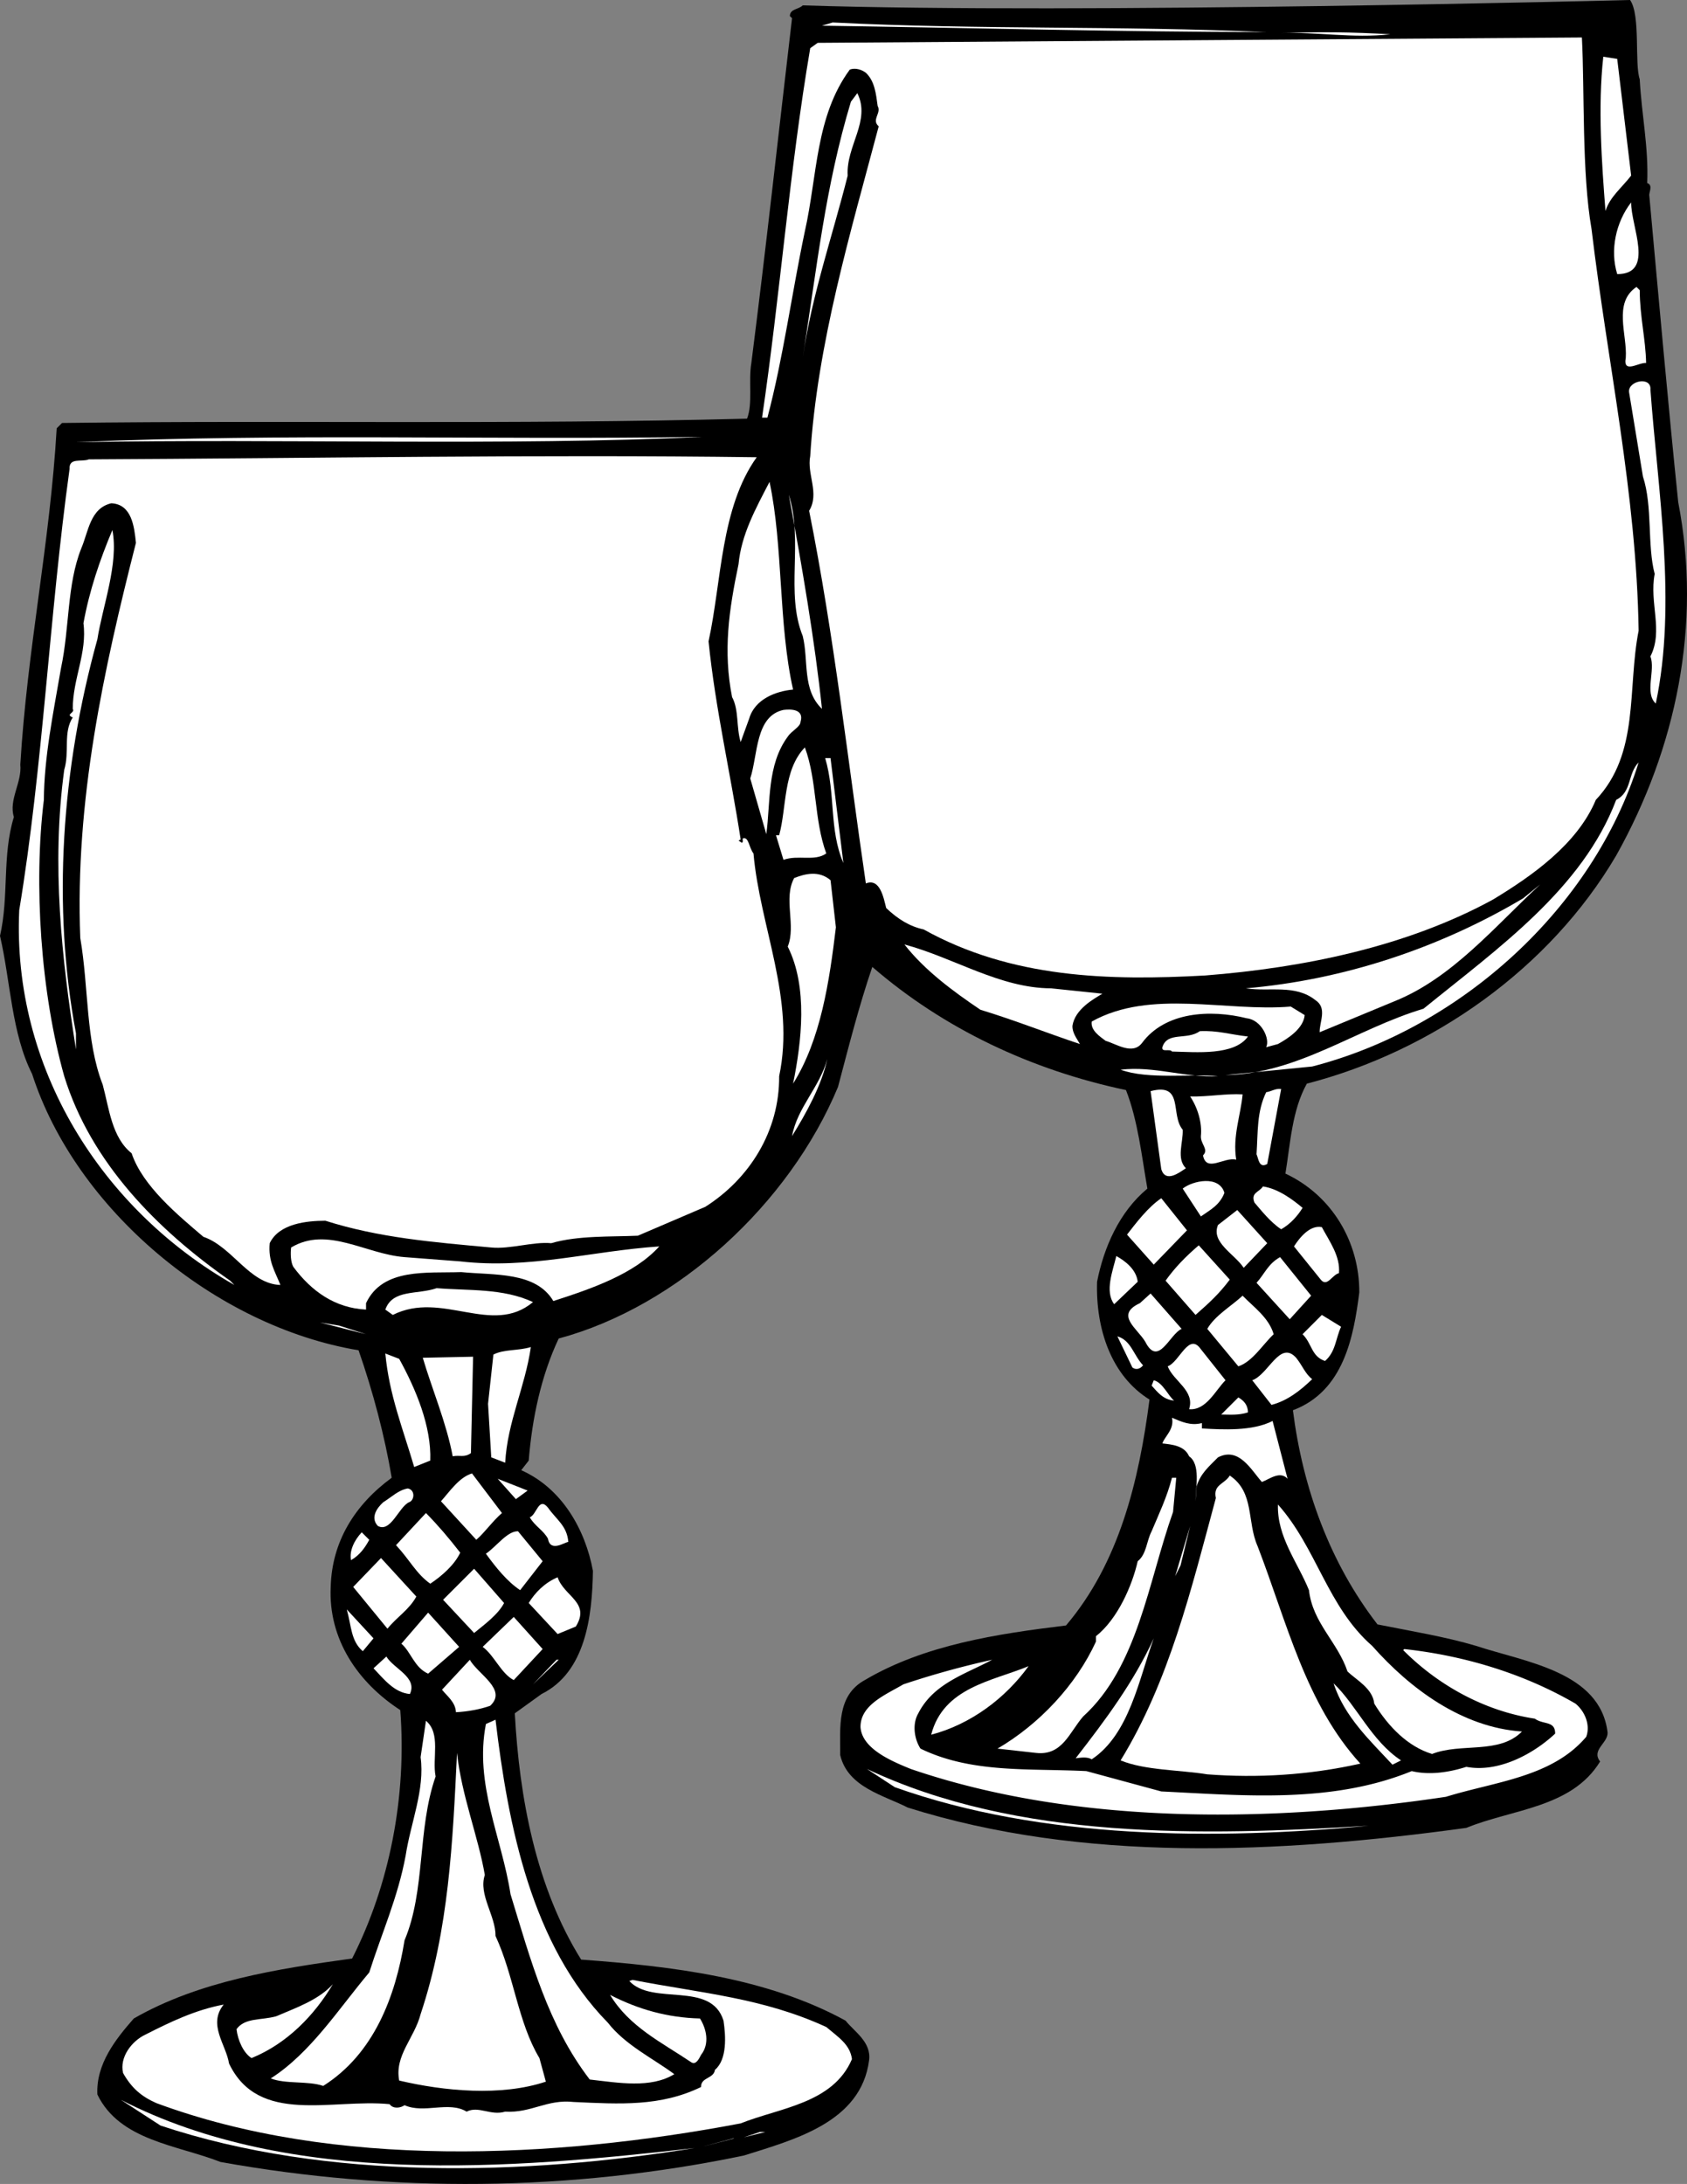 <svg xmlns="http://www.w3.org/2000/svg" width="157.617" height="203.952"><rect width="100%" height="100%" fill="#808080" stroke="none"/><path d="M152.297 0c1 1.406.402 5.937.902 7.398.188 3.426.836 6.317.7 9.7.601.207.113.918.199 1.199.886 9.7 1.757 19.484 2.699 28.601 2.219 11.43-.18 22.973-5.797 33-6.223 10.579-17.191 18.274-28.902 21.301-1.391 2.5-1.54 5.602-2 8.399 4.347 2.035 6.922 6.39 6.902 11.101-.527 4.102-1.438 9.215-6.203 11 .926 7.285 3.445 14.238 7.902 20 3.055.61 6.363 1.153 9.2 2 4.609 1.524 11.62 2.399 12.3 8.098.04.988-1.55 1.617-.699 2.703-2.656 4.348-8.254 4.445-12.5 6.2-17.684 2.425-35.867 3.245-52.203-1.903-2.176-1.129-5.59-1.871-6.297-4.899.012-2.558-.344-5.554 2.297-7 5.578-3.296 12.36-4.316 18.8-5.101 4.946-5.813 6.813-13.445 7.801-21.098-3.562-2.203-5.035-6.578-4.898-11 .629-3.191 2.07-6.52 4.7-8.699-.52-2.957-.88-6.348-2-9.203-8.86-1.871-17.028-5.73-23.7-11.5-1.266 3.707-2.2 7.426-3.203 11.203-4.543 10.918-14.973 20.504-26.098 23.5-1.664 3.527-2.492 7.54-2.8 11.398l-.7.899c3.82 1.695 5.988 5.555 6.7 9.402-.07 4.246-.68 9.453-4.801 11.5l-2.5 1.801c.425 7.863 1.972 16.234 6.199 23 8.402.617 17.32 1.66 24.703 5.7.805 1.019 2.422 1.988 2.2 3.698-.747 5.809-7.02 7.418-11.7 8.899-16.234 3.383-32.934 3.476-48.902.601-4.012-1.578-9.418-1.984-11.5-6.3-.141-2.844 1.714-5.176 3.402-7.098 6.121-3.516 13.5-4.645 20.398-5.602 3.47-6.824 5.122-15.054 4.5-23.199-3.964-2.574-6.734-6.625-6.5-11.5.106-4.23 2.247-7.668 5.7-10.199-.664-3.918-1.735-8-3.098-11.902-13.45-2.239-26.438-13.215-30.5-25.801-1.926-3.809-2.008-8.61-3-12.899.852-3.707.184-7.496 1.297-11.101-.504-1.606.77-3.227.601-4.899C2.547 60.558 4.676 50.723 5.297 40l.5-.5c21.379-.27 41.789.172 64-.402.555-1.422.117-3.516.402-5.2C71.594 22.953 72.715 12.633 74 1.7l-.203-.199c.012-.688.812-.602 1.203-1 25.816.84 77.297-.5 77.297-.5"/><path fill="#fff" d="M118.297 3c-13.55-.027-27.36-.387-41.5-.602l1-.3c13.844.703 26.738.28 40.5.902m11.601.2c-3.539.398-6.851-.247-10.3-.102 3.547-.145 6.75-.102 10.3.101m17.899.301c.262 5.02-.02 12.621.902 17.898 1.488 12.485 4.203 24.735 4.399 37.5-1.078 5.454.125 11.434-4 15.801-1.727 4.133-5.973 7.11-9.598 9.301-8.063 4.41-17.727 6.379-26.902 7.098-9.004.5-18.11.257-26.301-4.301-1.293-.277-2.406-.957-3.5-2-.238-.934-.574-2.828-1.899-2.297-1.66-11.277-2.968-23.156-5.3-34.8 1-1.634-.23-3.41.101-5.102.653-10.528 3.774-20.883 6.399-30.801-.711-.617.28-1.235-.098-1.899-.152-1.125-.273-2.324-1.102-3.101-.39-.3-.996-.488-1.5-.297-3.214 4.371-3.02 9.871-4.199 15.098C73.973 27.41 73.176 33.426 71.7 39h-.5c1.676-11.371 2.57-23.188 4.5-34.5l.7-.5 71.398-.5m4.6 12.898c-.894 1.16-1.98 1.977-2.398 3.301-.336-4.308-.73-9.703-.203-14.402l1.3.203 1.301 10.898"/><path fill="#fff" d="M79.2 16.398c-1.423 5.645-3.329 11.079-4.2 17 1.328-8.43 2.098-15.941 4.5-23.898l.598-.8c1.293 2.581-1.067 4.921-.899 7.698m71.899 9.2c-.692-2.22-.137-4.832 1.3-6.7-.03 2.247 2.247 6.704-1.3 6.7m2.102 1.5c.015 2.53.55 4.523.597 6.8-.711-.066-2.188 1.059-1.899-.5.145-2.148-1.207-5.125 1-6.601l.301.3m1.001 9.301c.695 9.403 2.48 19.973.5 29.301-1.075-.976-.012-3.097-.5-4.402 1.226-2.406-.122-4.985.398-7.7-.711-2.679-.176-6.288-1.098-9.097l-1.3-7.902c-.083-1.051 2.109-1.489 2-.2m-88.602 4.399c-18.18.879-39.094.144-58.5.5 19.699-.863 38.312-.188 58.5-.5M70.7 42.7c-3.38 4.73-3.263 11.527-4.5 17.198.648 6.34 2.054 12.317 3 18.5l-.2.102.297.2c.168-.009.066-.305.101-.403.559-.211.579.887 1 1.402.606 6.867 3.922 13.61 2.399 20.801.039 5.137-2.781 9.586-6.899 12.2l-6.3 2.698c-2.489.114-5.59-.035-8.098.7-1.684-.16-3.871.578-5.602.402-5.48-.5-10.488-.91-15.5-2.5-1.718.008-4.312.25-5.199 2.098-.152 1.672.465 2.562 1 3.902-2.914-.098-4.476-3.57-7.199-4.5-2.328-1.984-5.676-4.727-6.703-7.8-1.852-1.477-2.098-4.173-2.7-6.403-1.609-4.129-1.296-9.035-2.097-13.7-.504-12.812 2.184-25.062 5.2-36.898-.153-1.515-.388-3.61-2.302-3.699-1.98.457-2.14 2.66-2.8 4.2-1.356 3.394-1.086 7.39-1.899 11.198-.746 4.32-1.574 8.336-1.601 12.301-.97 7.852-.29 18.04 1.902 25.801 2.484 8.059 8.695 14.352 15.5 19.098l.398.402C9.461 112.941 1.128 99.687 1.797 85 4.039 71.434 4.594 57.523 6.5 43.797c-.066-1.106 1.145-.625 1.797-.899 20.543-.097 41.937-.472 62.402-.199"/><path fill="#fff" d="M74.098 64.398c-1.578.141-3.567.875-4.098 2.7l-.8 2.199c-.423-1.39-.15-2.996-.802-4.2-.843-4.273-.308-8.081.602-12.398.262-2.804 1.621-5.226 2.898-7.699 1.286 6.027.813 13.234 2.2 19.398m2.699 1.802c-1.879-1.805-1.227-4.516-1.797-6.802-1.64-4.074.078-8.804-1.3-13.199 1.214 6.598 2.437 13.676 3.097 20M9.098 59.7c-3.356 12.105-4.23 24.921-2 36.8V98C5.754 89.504 4.8 80.723 6 71.898c.516-1.707-.117-3.496.797-4.898-.742-.3.254-.418 0-.8 0-2.813 1.36-5.24 1-8 .555-3.04 1.508-5.86 2.703-8.7.61 3.11-.922 7.137-1.402 10.2"/><path fill="#fff" d="M74.797 67.398c-.02.5-.813.817-1.2 1.399-1.956 2.656-1.597 6.152-2 9.101l-1.5-5.199c.727-2.23.462-5.824 3.102-6.402.649-.082 1.95-.102 1.598 1.101M77.2 79.7c-1.102.777-2.614.105-4 .597L72.5 78h.297c.71-2.578.351-6.07 2.402-8.203 1.168 3.176.828 6.68 2 9.902m1.598.899c-1.352-3.145-.711-6.457-1.7-9.801h.5l1.2 9.8m43.801 19.001-8.098.8c6.746-.109 12.172-4.304 18.5-6.199 6.941-5.637 14.844-11.176 18-19.5 1.488-.754 1.059-2.449 2.098-3.5-4.22 13.606-16.625 24.824-30.5 28.399m-44.5-13c-.606 5.054-1.41 10.468-4 14.601.793-3.902 1.406-9.012-.5-12.8.804-1.993-.438-4.47.601-6.399 1.02-.406 2.313-.73 3.399.2l.5 4.398"/><path fill="#fff" d="m130.297 93.5-7 2.898c-.035-.945.742-2.257-.399-3-1.898-1.503-4.285-.761-6.5-1.101 9.094-.781 18.043-3.738 25.899-8.399l1.601-1.3c-4.191 3.867-8.207 8.738-13.601 10.902M98.2 92.297l4.8.5c-.875.527-2.563 1.457-2.8 3-.02.66.386 1.152.698 1.703-3.02-1.004-6.14-2.246-9.3-3.203-2.59-1.746-5.223-3.7-7.098-6.098 4.656 1.25 8.906 4.078 13.7 4.098"/><path fill="#fff" d="m120.598 94 1.3.797c-.125 1.285-1.609 2.21-2.5 2.703l-1.101.297c.39-.762-.438-2.547-1.797-2.7-3.46-.863-7.656-.593-9.8 2.301-.884 1.16-2.403.086-3.403-.199-.512-.387-1.422-.972-1.297-1.8 5.508-3.07 12.543-.891 18.598-1.399"/><path fill="#fff" d="M116.598 96.797c-1.282 1.797-4.79 1.457-7.098 1.402-.195-.3-.988.113-.902-.402.476-1.496 2.293-.625 3.5-1.5 1.675-.078 2.785.305 4.5.5M74 106.098c.5-2.692 2.566-4.528 3.297-7.2-.535 2.47-1.988 5.094-3.297 7.2m39.797-5.598c-2.352-.238-6.543.336-9.098-.602 3.133-.375 6.055.774 9.098.602m-3.297 5c.059 1.176-.617 2.688.297 3.598-.59.386-1.875 1.406-2.297.101l-1-7.3c3.16-.825 1.813 2.199 3 3.601m7.898 3.2c-.796.452-.816-.548-1-.903.141-2.14.012-3.938.899-5.797.476-.066.871-.375 1.402-.3l-1.3 7m-2.301-6.5c-.184 1.984-.95 3.898-.598 6.097-1.121-.285-2.793 1.242-3.102-.399.57-.562-.238-1.05-.199-1.8.125-1.254-.297-2.645-1-3.7 1.684.036 3.38-.293 4.899-.199m-1.7 9.199c-.437 1.118-1.23 1.532-2.199 2.2L110.5 111c.918-.738 3.41-1.281 3.898.398m7.302 1.399c-.423.691-1.11 1.504-2 2-1.013-.66-1.934-1.844-2.5-2.5-.36-.93.44-.945.8-1.5 1.434.223 2.75 1.203 3.7 2m-13.903 5.301-2.5-2.801c.89-1.145 1.965-2.563 3.203-3.399l2.398 3-3.101 3.2m8.403.3c-.86-1.304-3.079-2.367-2.403-4l1.8-1.398 2.801 3.098-2.199 2.3M43 117.797c6.46.746 12.133-.953 18.598-1.399-2.328 2.575-6.305 3.946-9.899 5.102-1.637-2.766-5.527-2.398-8.601-2.703-3.23.113-7.34-.414-8.899 2.902v.598c-2.875-.137-5.101-1.7-6.8-4-.25-.465-.266-1.262-.2-1.797 3.39-2.027 6.938.613 10.598.898l5.203.399m82.098 1.101c-.625.137-1.102 1.344-1.7.602l-2.5-3.102c.516-.812 1.493-2.027 2.602-1.8.719 1.34 1.742 2.722 1.598 4.3m-10.2.602c-.992 1.32-1.878 2.133-3.199 3.297l-2.8-3.2c.863-1.206 1.843-2.222 3.101-3.3l2.898 3.203m-8.601.2-2.2 2.097c-.898-1.192-.132-3.106.2-4.5.855.473 1.867 1.258 2 2.402M120.5 123.2l-3.102-3.403c.774-.852 1.059-1.758 2.2-2.399L122.5 121l-2 2.2"/><path fill="#fff" d="M49.797 121.598c-3.828 3.207-8.504-1.11-13.098 1.199l-.699-.5c.691-1.93 3.004-1.371 4.797-2 3 .246 6.195-.008 9 1.3m60.601 2.501c-1.128.504-2.175 3.62-3.398 1.199-.738-1.246-2.863-2.508-.5-3.598l1-.902 2.898 3.3m8.602.501c-1.012.949-1.984 2.566-3.3 3l-2.903-3.5c.742-1.274 2.226-2.098 3.3-3.098 1.028 1.063 2.446 2.04 2.903 3.598m-84.8 0-4.302-1.098 1.801.297zm91.097-.7c-.52 1.133-.496 2.329-1.5 3.2-1.29-.43-1.211-1.63-2.098-2.5l1.801-1.801 1.797 1.101m-18.5 3.602c-.27.348-.668.457-1 .2l-1.399-2.903c1.282.367 1.504 1.762 2.399 2.703m-57.199-1.703c-.543 3.754-2.188 6.984-2.399 10.8l-1.3-.5-.301-5 .5-4.597c.992-.516 2.297-.336 3.5-.703m-12.301 1.101c1.558 2.832 3.02 6.305 2.902 9.5l-1.5.602c-1.078-3.648-2.332-6.727-2.699-10.602l1.297.5m77.203 2c-.938.926-1.805 2.844-3.402 2.7.562-1.739-1.453-2.606-2-4 1.117-.414 1.968-3.23 3.101-1.598l2.301 2.898M44 135.7c-.633.452-1.035.16-1.703.3-.586-3.121-1.942-6.297-2.797-9.203l4.7-.098-.2 9m78.598-6.902c-1.137 1.09-2.32 2.012-3.801 2.402L117 128.9c1.535-.56 2.578-3.778 4.098-2.102.625.785.836 1.48 1.5 2m-12.898 1.999c-1.024-.086-1.536-.777-2.102-1.399l.199-.5c.851.211 1.375 1.504 1.902 1.899m6.899 1.101c-.895.29-1.696.204-2.5.2l1.601-1.598c.48.281.887.672.899 1.398m-4.301 1v.5c1.93.114 4.73.266 6.601-.699l1.399 5.399c-.703-.778-1.692.039-2.399.3-1.007-1.132-2.144-3.312-4.101-2.3-.813.836-1.602 1.453-2 2.699l-.098 1.402c.02-1.34.485-3.449-.601-4.199-.446-1.023-1.649-1.102-2.5-1.203.238-.688 1.129-1.305.902-2.399.914.383 1.719.77 2.797.5m-65.399 8.399c-.925.808-1.609 1.82-2.398 2.5l-3.3-3.598c.823-.926 1.702-2.238 2.898-2.601l2.8 3.699M48.2 140l-1.7-1.902 2.797 1.101zm-10 .297c-.95.46-1.708 2.875-2.903 2.203-.73-.793-.047-1.707.5-2.203.836-.527 1.422-1.137 2.3-1.297.723.129.641 1.133.102 1.297"/><path fill="#fff" d="M117.5 144.398c2.742 7.11 4.473 14.68 9.598 20.301-4.809 1.074-9.602 1.36-14.301 1-2.516-.414-5.817-.36-8.098-1.3 4.535-7.395 6.586-15.934 8.899-24.5-.282-1.27.816-1.29 1.3-2.102 2.329 1.566 1.579 4.277 2.602 6.601m-7.902-3.198c-2.325 6.534-3.285 14.452-8.399 19.097-1.281 1.469-1.941 3.68-4.402 3.402l-3.598-.402c3.906-2.281 7.344-5.945 9.2-10v-.5c2.035-1.613 3.382-4.735 3.898-7 .832-.66.812-1.86 1.3-2.797.665-1.582 1.438-3.195 1.903-5h.398l-.3 3.2m-56.5 2.8c-.293-.012-1.676 1.012-1.899-.3-.41-.778-1.219-1.165-1.699-2 .66-.266.832-1.97 1.7-.903.769 1.105 1.78 1.687 1.898 3.203M43 145c-.555 1.168-1.738 2.188-2.8 2.898-1.345-.968-1.864-2.16-3.2-3.601l2.797-3c1.082 1.098 2.101 2.281 3.203 3.703m85.2 8.7c3.55 4.01 8.413 7.624 14 8-2.145 2.163-5.665 1.027-8.403 2.097-2.254-.684-4.086-2.55-5.399-4.7-.148-1.425-1.664-2.202-2.5-3-.925-2.769-3.257-4.53-3.601-7.597-1.055-2.61-2.996-4.973-2.899-8 3.622 4.059 4.618 9.543 8.801 13.2M34.5 143.797c-.387.715-.875 1.426-1.703 1.902-.176-.86.305-1.867 1-2.601l.703.699m16.2 2-2.102 2.703c-1.227-.82-2.25-2.102-3.2-3.402 1.016-.7 1.989-2.118 3-2.098l2.301 2.797m59.098 1.403 1.402-4.7-.902 3.7zm-70.899 1.898c-.683 1.242-1.77 1.863-2.699 3L33 148.199l2.598-2.699 3.3 3.598m8.2.602c-.575 1.097-1.856 2.019-2.801 2.8l-2.899-3.102 2.899-2.898 2.8 3.2m5.001-2.403c.597 1.793 3.105 2.348 1.699 4.601l-1.7.7-2.699-2.899c.59-.965 1.473-1.879 2.7-2.402m-18.2 6.903c-1.132-.962-1.058-2.364-1.5-3.903l2.5 2.703-1 1.2M40 156.297c-1.29-.563-1.617-2.059-2.5-2.797l2.5-2.902 2.898 3.199-2.898 2.5m8 .601c-1.18-.605-1.809-2.296-2.902-3.101L48 151l2.7 3-2.7 2.898m54 7.399c-.441-.262-1.04-.152-1.5-.098 2.797-3.594 5.438-7.14 7.297-11.199-1.367 3.75-2.274 8.969-5.797 11.297M38.297 158.2c-1.445-.134-2.367-1.317-3.399-2.403l1.2-1.098c.714 1.168 2.93 1.93 2.199 3.5m7.5 1.098c-.918.328-2.113.55-3.2.601-.03-.933-.84-1.52-1.3-2.101L43.898 155c.723 1.332 3.547 2.781 1.899 4.297m4-2L52 155h.2zm0 0"/><path fill="#fff" d="M147.2 159.098c.886.726 1.41 2.015 1 3.101-3.208 3.778-8.5 4.172-13.102 5.598-16.332 2.441-34.63 2.66-50-2.598-1.832-.742-4.555-1.894-4.7-3.902-.027-2.09 2.36-3.031 4-4A81.797 81.797 0 0 1 92.7 155c-2.476 1.336-5.46 2.184-6.902 5-.594 1.02-.367 2.418.203 3.297 4.785 2.328 10.176 1.832 15.5 2.101l7 1.899c7.824.383 15.938 1.14 23.398-1.899 1.59.38 3.387.149 5.102-.398 2.988.566 6.254-1.191 8.297-3.102.004-1.226-1.09-.808-1.899-1.398-4.714-.71-9.054-3.137-12.3-6.402l.101-.098c5.696.621 11.227 2.324 16 5.098"/><path fill="#fff" d="M96.098 155.598C93.96 158.57 90.707 161.028 87 162c1.145-4.43 5.734-5.008 9.098-6.402m1.8 1-1.898 2 1.898-2m33 7.8-.8.399c-2.063-2.223-4.504-4.48-5.5-7.598 2.18 2.098 3.535 5.375 6.3 7.2M40.7 165.898c-1.727 4.93-.927 10.618-2.903 15.301-.852 5.266-2.86 10.602-7.598 13.598-1.414-.488-3.512-.152-4.902-.7 3.742-2.394 6.367-6.538 9.203-9.898 1.145-3.613 2.684-7.039 3.398-10.902.465-3.059 1.813-6.18 1.399-9.2l.5-3.398c1.422 1.192.562 3.504.902 5.2m16.098 22.999c1.629 2.094 4.25 3.348 6.203 4.801-2.203 1.352-5.21.805-7.902.5-3.903-5.082-5.512-11.156-7.399-17.3-.812-5.31-3.398-10.262-2.3-15.899l.898-.402c1.172 9.882 3.367 21.047 10.5 28.3m-11.5-13.8c-.617 1.832 1.02 3.804 1 5.699 1.715 3.676 2.094 8.07 4.101 11.402l.602 2.2c-4.191 1.394-9.5.886-13.703-.102-.453-2.328 1.418-3.961 2-6.2 2.64-7.917 3-16.027 3.402-24.398.418 3.957 1.988 7.832 2.598 11.399m82.601-4.598c-14.304 1.328-30.503 1.309-44.3-3.602L81 165.2c14.094 6.649 31.29 6.25 46.898 5.301"/><path fill="#fff" d="M31.098 185.297c-1.723 2.902-4.274 5.547-7.598 6.902-.762-.484-1.285-1.676-1.402-2.699.78-1.09 2.285-.816 3.699-1.203 1.765-.766 3.957-1.504 5.3-3"/><path fill="#fff" d="M77.2 189.297c1.112.945 2.226 1.625 2.398 3-1.774 4.156-6.77 4.543-10.399 6-17.488 3.312-37.972 4.27-54.601-1.899-1.391-.617-2.305-1.402-3.098-2.8-.355-1.48.816-3.004 2.098-3.598 2.289-1.168 4.668-2.309 7.3-2.8-1.507 1.87.227 3.741.5 5.5 2.758 5.788 9.614 3.269 15 3.8.332.469 1.032.36 1.399.098 1.84.82 4.121-.418 5.8.601 1.126-.57 2.243.41 3.602 0 2.438.145 3.914-1.18 6.399-.902 4.324.203 8.129.437 11.902-1.399-.023-.93 1.184-.753 1.297-1.601 1.152-.973 1.015-3.172.8-4.598-1.175-3.75-6.632-1.351-8.8-3.699l.3-.102c6.544 1.266 12.153 1.668 18.102 4.399"/><path fill="#fff" d="M65.398 188.5c.602.957.926 2.352.102 3.398-.152.27-.441.977-.902.7-2.774-1.868-5.801-3.313-7.598-6.301 2.668 1.371 5.383 2.125 8.398 2.203m-.5 12.098C49.137 203.152 30.547 203.68 15 198.5l-3.703-2.402c15.86 8.14 36.332 6.48 53.601 4.5m4.602-1 1.5-.5h.5zm-4 .902 3-.8h.098zm0 0"/></svg>
